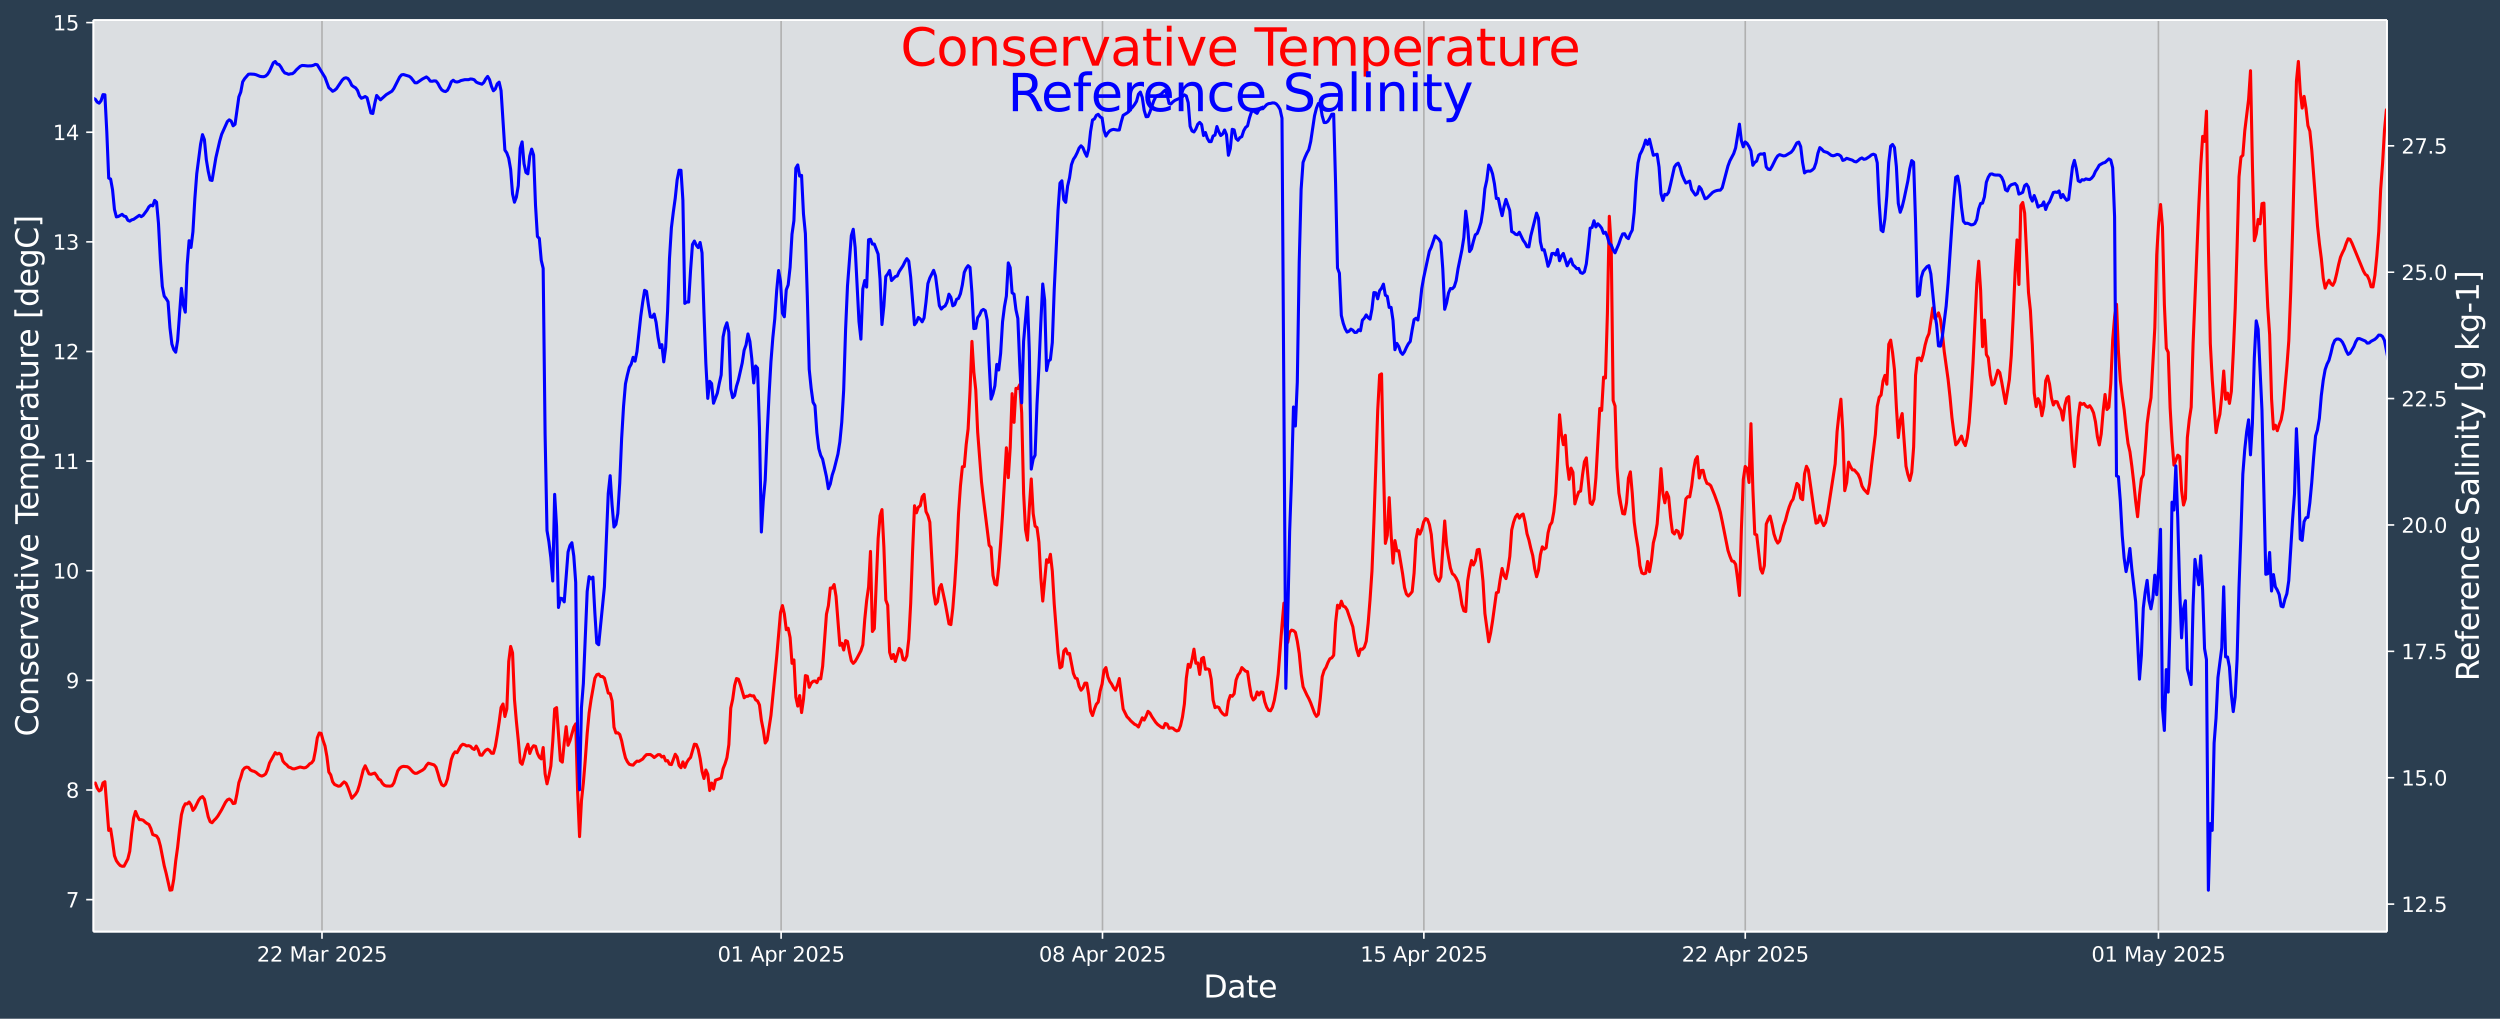 <?xml version="1.0" encoding="UTF-8"?>
<!DOCTYPE svg  PUBLIC '-//W3C//DTD SVG 1.1//EN'  'http://www.w3.org/Graphics/SVG/1.1/DTD/svg11.dtd'>
<svg width="1216.4pt" height="495.68pt" version="1.1" viewBox="0 0 1216.4 495.68" xmlns="http://www.w3.org/2000/svg" xmlns:xlink="http://www.w3.org/1999/xlink">
 <defs>
  <style type="text/css">*{stroke-linejoin: round; stroke-linecap: butt}</style>
 </defs>
 <g id="figure_1">
  <g id="patch_1">
   <path d="m0 495.68h1216.4v-495.68h-1216.4z" fill="#2b3e50"/>
  </g>
  <g id="axes_1">
   <g id="patch_2">
    <path d="m45.442 453.29h1116v-443.52h-1116z" fill="#dbdee1"/>
   </g>
   <g id="matplotlib.axis_1">
    <g id="xtick_1">
     <g id="line2d_1">
      <path d="m156.67 453.29v-443.52" clip-path="url(#pf1c1f08ba6)" fill="none" stroke="#b0b0b0" stroke-linecap="square" stroke-width=".8"/>
     </g>
     <g id="line2d_2">
      <defs>
       <path id="mac42b5f146" d="m0 0v3.5" stroke="#fff" stroke-width=".8"/>
      </defs>
      <use x="156.67" y="453.287" fill="#ffffff" stroke="#ffffff" stroke-width=".8" xlink:href="#mac42b5f146"/>
     </g>
     <g id="text_1">
      <!-- 22 Mar 2025 -->
      <g transform="translate(124.97 467.89) scale(.1 -.1)" fill="#fff">
       <defs>
        <path id="DejaVuSans-32" transform="scale(.016)" d="m1228 531h2203v-531h-2962v531q359 372 979 998 621 627 780 809 303 340 423 576 121 236 121 464 0 372-261 606-261 235-680 235-297 0-627-103-329-103-704-313v638q381 153 712 231 332 78 607 78 725 0 1156-363 431-362 431-968 0-288-108-546-107-257-392-607-78-91-497-524-418-433-1181-1211z"/>
        <path id="DejaVuSans-4d" transform="scale(.016)" d="m628 4666h941l1190-3175 1197 3175h941v-4666h-616v4097l-1203-3200h-634l-1203 3200v-4097h-613v4666z"/>
        <path id="DejaVuSans-61" transform="scale(.016)" d="m2194 1759q-697 0-966-159t-269-544q0-306 202-486 202-179 548-179 479 0 768 339t289 901v128h-572zm1147 238v-1997h-575v531q-197-318-491-470t-719-152q-537 0-855 302-317 302-317 808 0 590 395 890 396 300 1180 300h807v57q0 397-261 614t-733 217q-300 0-585-72-284-72-546-216v532q315 122 612 182 297 61 578 61 760 0 1135-394 375-393 375-1193z"/>
        <path id="DejaVuSans-72" transform="scale(.016)" d="m2631 2963q-97 56-211 82-114 27-251 27-488 0-749-317t-261-911v-1844h-578v3500h578v-544q182 319 472 473 291 155 707 155 59 0 131-8 72-7 159-23l3-590z"/>
        <path id="DejaVuSans-30" transform="scale(.016)" d="m2034 4250q-487 0-733-480-245-479-245-1442 0-959 245-1439 246-480 733-480 491 0 736 480 246 480 246 1439 0 963-246 1442-245 480-736 480zm0 500q785 0 1199-621 414-620 414-1801 0-1178-414-1799-414-620-1199-620-784 0-1198 620-414 621-414 1799 0 1181 414 1801 414 621 1198 621z"/>
        <path id="DejaVuSans-35" transform="scale(.016)" d="m691 4666h2478v-532h-1900v-1143q137 47 274 70 138 23 276 23 781 0 1237-428 457-428 457-1159 0-753-469-1171-469-417-1322-417-294 0-599 50-304 50-629 150v635q281-153 581-228t634-75q541 0 856 284 316 284 316 772 0 487-316 771-315 285-856 285-253 0-505-56-251-56-513-175v2344z"/>
       </defs>
       <use xlink:href="#DejaVuSans-32"/>
       <use transform="translate(63.623)" xlink:href="#DejaVuSans-32"/>
       <use transform="translate(127.25)" xlink:href="#DejaVuSans-20"/>
       <use transform="translate(159.03)" xlink:href="#DejaVuSans-4d"/>
       <use transform="translate(245.31)" xlink:href="#DejaVuSans-61"/>
       <use transform="translate(306.59)" xlink:href="#DejaVuSans-72"/>
       <use transform="translate(347.71)" xlink:href="#DejaVuSans-20"/>
       <use transform="translate(379.49)" xlink:href="#DejaVuSans-32"/>
       <use transform="translate(443.12)" xlink:href="#DejaVuSans-30"/>
       <use transform="translate(506.74)" xlink:href="#DejaVuSans-32"/>
       <use transform="translate(570.36)" xlink:href="#DejaVuSans-35"/>
      </g>
     </g>
    </g>
    <g id="xtick_2">
     <g id="line2d_3">
      <path d="m380.06 453.29v-443.52" clip-path="url(#pf1c1f08ba6)" fill="none" stroke="#b0b0b0" stroke-linecap="square" stroke-width=".8"/>
     </g>
     <g id="line2d_4">
      <use x="380.056" y="453.287" fill="#ffffff" stroke="#ffffff" stroke-width=".8" xlink:href="#mac42b5f146"/>
     </g>
     <g id="text_2">
      <!-- 01 Apr 2025 -->
      <g transform="translate(349.14 467.89) scale(.1 -.1)" fill="#fff">
       <defs>
        <path id="DejaVuSans-31" transform="scale(.016)" d="m794 531h1031v3560l-1122-225v575l1116 225h631v-4135h1031v-531h-2687v531z"/>
        <path id="DejaVuSans-41" transform="scale(.016)" d="m2188 4044-857-2322h1716l-859 2322zm-357 622h716l1778-4666h-656l-425 1197h-2103l-425-1197h-666l1781 4666z"/>
        <path id="DejaVuSans-70" transform="scale(.016)" d="m1159 525v-1856h-578v4831h578v-531q182 312 458 463 277 152 661 152 638 0 1036-506 399-506 399-1331t-399-1332q-398-506-1036-506-384 0-661 152-276 152-458 464zm1957 1222q0 634-261 995t-717 361q-457 0-718-361t-261-995 261-995 718-361q456 0 717 361t261 995z"/>
       </defs>
       <use xlink:href="#DejaVuSans-30"/>
       <use transform="translate(63.623)" xlink:href="#DejaVuSans-31"/>
       <use transform="translate(127.25)" xlink:href="#DejaVuSans-20"/>
       <use transform="translate(159.03)" xlink:href="#DejaVuSans-41"/>
       <use transform="translate(227.44)" xlink:href="#DejaVuSans-70"/>
       <use transform="translate(290.92)" xlink:href="#DejaVuSans-72"/>
       <use transform="translate(332.03)" xlink:href="#DejaVuSans-20"/>
       <use transform="translate(363.82)" xlink:href="#DejaVuSans-32"/>
       <use transform="translate(427.44)" xlink:href="#DejaVuSans-30"/>
       <use transform="translate(491.06)" xlink:href="#DejaVuSans-32"/>
       <use transform="translate(554.69)" xlink:href="#DejaVuSans-35"/>
      </g>
     </g>
    </g>
    <g id="xtick_3">
     <g id="line2d_5">
      <path d="m536.43 453.29v-443.52" clip-path="url(#pf1c1f08ba6)" fill="none" stroke="#b0b0b0" stroke-linecap="square" stroke-width=".8"/>
     </g>
     <g id="line2d_6">
      <use x="536.426" y="453.287" fill="#ffffff" stroke="#ffffff" stroke-width=".8" xlink:href="#mac42b5f146"/>
     </g>
     <g id="text_3">
      <!-- 08 Apr 2025 -->
      <g transform="translate(505.51 467.89) scale(.1 -.1)" fill="#fff">
       <defs>
        <path id="DejaVuSans-38" transform="scale(.016)" d="m2034 2216q-450 0-708-241-257-241-257-662 0-422 257-663 258-241 708-241t709 242q260 243 260 662 0 421-258 662-257 241-711 241zm-631 268q-406 100-633 378-226 279-226 679 0 559 398 884 399 325 1092 325 697 0 1094-325t397-884q0-400-227-679-226-278-629-378 456-106 710-416 255-309 255-755 0-679-414-1042-414-362-1186-362-771 0-1186 362-414 363-414 1042 0 446 256 755 257 310 713 416zm-231 997q0-362 226-565 227-203 636-203 407 0 636 203 230 203 230 565 0 363-230 566-229 203-636 203-409 0-636-203-226-203-226-566z"/>
       </defs>
       <use xlink:href="#DejaVuSans-30"/>
       <use transform="translate(63.623)" xlink:href="#DejaVuSans-38"/>
       <use transform="translate(127.25)" xlink:href="#DejaVuSans-20"/>
       <use transform="translate(159.03)" xlink:href="#DejaVuSans-41"/>
       <use transform="translate(227.44)" xlink:href="#DejaVuSans-70"/>
       <use transform="translate(290.92)" xlink:href="#DejaVuSans-72"/>
       <use transform="translate(332.03)" xlink:href="#DejaVuSans-20"/>
       <use transform="translate(363.82)" xlink:href="#DejaVuSans-32"/>
       <use transform="translate(427.44)" xlink:href="#DejaVuSans-30"/>
       <use transform="translate(491.06)" xlink:href="#DejaVuSans-32"/>
       <use transform="translate(554.69)" xlink:href="#DejaVuSans-35"/>
      </g>
     </g>
    </g>
    <g id="xtick_4">
     <g id="line2d_7">
      <path d="m692.8 453.29v-443.52" clip-path="url(#pf1c1f08ba6)" fill="none" stroke="#b0b0b0" stroke-linecap="square" stroke-width=".8"/>
     </g>
     <g id="line2d_8">
      <use x="692.797" y="453.287" fill="#ffffff" stroke="#ffffff" stroke-width=".8" xlink:href="#mac42b5f146"/>
     </g>
     <g id="text_4">
      <!-- 15 Apr 2025 -->
      <g transform="translate(661.88 467.89) scale(.1 -.1)" fill="#fff">
       <use xlink:href="#DejaVuSans-31"/>
       <use transform="translate(63.623)" xlink:href="#DejaVuSans-35"/>
       <use transform="translate(127.25)" xlink:href="#DejaVuSans-20"/>
       <use transform="translate(159.03)" xlink:href="#DejaVuSans-41"/>
       <use transform="translate(227.44)" xlink:href="#DejaVuSans-70"/>
       <use transform="translate(290.92)" xlink:href="#DejaVuSans-72"/>
       <use transform="translate(332.03)" xlink:href="#DejaVuSans-20"/>
       <use transform="translate(363.82)" xlink:href="#DejaVuSans-32"/>
       <use transform="translate(427.44)" xlink:href="#DejaVuSans-30"/>
       <use transform="translate(491.06)" xlink:href="#DejaVuSans-32"/>
       <use transform="translate(554.69)" xlink:href="#DejaVuSans-35"/>
      </g>
     </g>
    </g>
    <g id="xtick_5">
     <g id="line2d_9">
      <path d="m849.17 453.29v-443.52" clip-path="url(#pf1c1f08ba6)" fill="none" stroke="#b0b0b0" stroke-linecap="square" stroke-width=".8"/>
     </g>
     <g id="line2d_10">
      <use x="849.167" y="453.287" fill="#ffffff" stroke="#ffffff" stroke-width=".8" xlink:href="#mac42b5f146"/>
     </g>
     <g id="text_5">
      <!-- 22 Apr 2025 -->
      <g transform="translate(818.25 467.89) scale(.1 -.1)" fill="#fff">
       <use xlink:href="#DejaVuSans-32"/>
       <use transform="translate(63.623)" xlink:href="#DejaVuSans-32"/>
       <use transform="translate(127.25)" xlink:href="#DejaVuSans-20"/>
       <use transform="translate(159.03)" xlink:href="#DejaVuSans-41"/>
       <use transform="translate(227.44)" xlink:href="#DejaVuSans-70"/>
       <use transform="translate(290.92)" xlink:href="#DejaVuSans-72"/>
       <use transform="translate(332.03)" xlink:href="#DejaVuSans-20"/>
       <use transform="translate(363.82)" xlink:href="#DejaVuSans-32"/>
       <use transform="translate(427.44)" xlink:href="#DejaVuSans-30"/>
       <use transform="translate(491.06)" xlink:href="#DejaVuSans-32"/>
       <use transform="translate(554.69)" xlink:href="#DejaVuSans-35"/>
      </g>
     </g>
    </g>
    <g id="xtick_6">
     <g id="line2d_11">
      <path d="m1050.2 453.29v-443.52" clip-path="url(#pf1c1f08ba6)" fill="none" stroke="#b0b0b0" stroke-linecap="square" stroke-width=".8"/>
     </g>
     <g id="line2d_12">
      <use x="1050.214" y="453.287" fill="#ffffff" stroke="#ffffff" stroke-width=".8" xlink:href="#mac42b5f146"/>
     </g>
     <g id="text_6">
      <!-- 01 May 2025 -->
      <g transform="translate(1017.6 467.89) scale(.1 -.1)" fill="#fff">
       <defs>
        <path id="DejaVuSans-79" transform="scale(.016)" d="m2059-325q-243-625-475-815-231-191-618-191h-460v481h338q237 0 368 113 132 112 291 531l103 262-1415 3444h609l1094-2737 1094 2737h609l-1538-3825z"/>
       </defs>
       <use xlink:href="#DejaVuSans-30"/>
       <use transform="translate(63.623)" xlink:href="#DejaVuSans-31"/>
       <use transform="translate(127.25)" xlink:href="#DejaVuSans-20"/>
       <use transform="translate(159.03)" xlink:href="#DejaVuSans-4d"/>
       <use transform="translate(245.31)" xlink:href="#DejaVuSans-61"/>
       <use transform="translate(306.59)" xlink:href="#DejaVuSans-79"/>
       <use transform="translate(365.77)" xlink:href="#DejaVuSans-20"/>
       <use transform="translate(397.56)" xlink:href="#DejaVuSans-32"/>
       <use transform="translate(461.18)" xlink:href="#DejaVuSans-30"/>
       <use transform="translate(524.8)" xlink:href="#DejaVuSans-32"/>
       <use transform="translate(588.43)" xlink:href="#DejaVuSans-35"/>
      </g>
     </g>
    </g>
    <g id="text_7">
     <!-- Date -->
     <g transform="translate(585.52 485.36) scale(.15 -.15)" fill="#fff">
      <defs>
       <path id="BitstreamVeraSans-Roman-44" transform="scale(.016)" d="m1259 4147v-3628h763q966 0 1414 437 448 438 448 1382 0 937-448 1373t-1414 436h-763zm-631 519h1297q1356 0 1990-564 635-564 635-1764 0-1207-638-1773-637-565-1987-565h-1297v4666z"/>
       <path id="BitstreamVeraSans-Roman-61" transform="scale(.016)" d="m2194 1759q-697 0-966-159t-269-544q0-306 202-486 202-179 548-179 479 0 768 339t289 901v128h-572zm1147 238v-1997h-575v531q-197-318-491-470t-719-152q-537 0-855 302-317 302-317 808 0 590 395 890 396 300 1180 300h807v57q0 397-261 614t-733 217q-300 0-585-72-284-72-546-216v532q315 122 612 182 297 61 578 61 760 0 1135-394 375-393 375-1193z"/>
       <path id="BitstreamVeraSans-Roman-74" transform="scale(.016)" d="m1172 4494v-994h1184v-447h-1184v-1900q0-428 117-550t477-122h590v-481h-590q-666 0-919 248-253 249-253 905v1900h-422v447h422v994h578z"/>
       <path id="BitstreamVeraSans-Roman-65" transform="scale(.016)" d="m3597 1894v-281h-2644q38-594 358-905t892-311q331 0 642 81t618 244v-544q-310-131-635-200t-659-69q-838 0-1327 487-489 488-489 1320 0 859 464 1363 464 505 1252 505 706 0 1117-455 411-454 411-1235zm-575 169q-6 471-264 752-258 282-683 282-481 0-770-272t-333-766l2050 4z"/>
      </defs>
      <use xlink:href="#BitstreamVeraSans-Roman-44"/>
      <use transform="translate(77.002)" xlink:href="#BitstreamVeraSans-Roman-61"/>
      <use transform="translate(138.28)" xlink:href="#BitstreamVeraSans-Roman-74"/>
      <use transform="translate(177.49)" xlink:href="#BitstreamVeraSans-Roman-65"/>
     </g>
    </g>
   </g>
   <g id="matplotlib.axis_2">
    <g id="ytick_1">
     <g id="line2d_13">
      <defs>
       <path id="md11e6270b2" d="m0 0h-3.5" stroke="#fff" stroke-width=".8"/>
      </defs>
      <use x="45.442" y="437.72" fill="#ffffff" stroke="#ffffff" stroke-width=".8" xlink:href="#md11e6270b2"/>
     </g>
     <g id="text_8">
      <!-- 7 -->
      <g transform="translate(32.08 441.52) scale(.1 -.1)" fill="#fff">
       <defs>
        <path id="DejaVuSans-37" transform="scale(.016)" d="m525 4666h3e3v-269l-1694-4397h-659l1594 4134h-2241v532z"/>
       </defs>
       <use xlink:href="#DejaVuSans-37"/>
      </g>
     </g>
    </g>
    <g id="ytick_2">
     <g id="line2d_14">
      <use x="45.442" y="384.38" fill="#ffffff" stroke="#ffffff" stroke-width=".8" xlink:href="#md11e6270b2"/>
     </g>
     <g id="text_9">
      <!-- 8 -->
      <g transform="translate(32.08 388.18) scale(.1 -.1)" fill="#fff">
       <use xlink:href="#DejaVuSans-38"/>
      </g>
     </g>
    </g>
    <g id="ytick_3">
     <g id="line2d_15">
      <use x="45.442" y="331.04" fill="#ffffff" stroke="#ffffff" stroke-width=".8" xlink:href="#md11e6270b2"/>
     </g>
     <g id="text_10">
      <!-- 9 -->
      <g transform="translate(32.08 334.84) scale(.1 -.1)" fill="#fff">
       <defs>
        <path id="DejaVuSans-39" transform="scale(.016)" d="m703 97v575q238-113 481-172 244-59 479-59 625 0 954 420 330 420 377 1277-181-269-460-413-278-144-615-144-700 0-1108 423-408 424-408 1159 0 718 425 1152 425 435 1131 435 810 0 1236-621 427-620 427-1801 0-1103-524-1761-523-658-1407-658-238 0-482 47-243 47-506 141zm1256 1978q425 0 673 290 249 291 249 798 0 503-249 795-248 292-673 292t-673-292-248-795q0-507 248-798 248-290 673-290z"/>
       </defs>
       <use xlink:href="#DejaVuSans-39"/>
      </g>
     </g>
    </g>
    <g id="ytick_4">
     <g id="line2d_16">
      <use x="45.442" y="277.7" fill="#ffffff" stroke="#ffffff" stroke-width=".8" xlink:href="#md11e6270b2"/>
     </g>
     <g id="text_11">
      <!-- 10 -->
      <g transform="translate(25.717 281.5) scale(.1 -.1)" fill="#fff">
       <use xlink:href="#DejaVuSans-31"/>
       <use transform="translate(63.623)" xlink:href="#DejaVuSans-30"/>
      </g>
     </g>
    </g>
    <g id="ytick_5">
     <g id="line2d_17">
      <use x="45.442" y="224.359" fill="#ffffff" stroke="#ffffff" stroke-width=".8" xlink:href="#md11e6270b2"/>
     </g>
     <g id="text_12">
      <!-- 11 -->
      <g transform="translate(25.717 228.16) scale(.1 -.1)" fill="#fff">
       <use xlink:href="#DejaVuSans-31"/>
       <use transform="translate(63.623)" xlink:href="#DejaVuSans-31"/>
      </g>
     </g>
    </g>
    <g id="ytick_6">
     <g id="line2d_18">
      <use x="45.442" y="171.019" fill="#ffffff" stroke="#ffffff" stroke-width=".8" xlink:href="#md11e6270b2"/>
     </g>
     <g id="text_13">
      <!-- 12 -->
      <g transform="translate(25.717 174.82) scale(.1 -.1)" fill="#fff">
       <use xlink:href="#DejaVuSans-31"/>
       <use transform="translate(63.623)" xlink:href="#DejaVuSans-32"/>
      </g>
     </g>
    </g>
    <g id="ytick_7">
     <g id="line2d_19">
      <use x="45.442" y="117.679" fill="#ffffff" stroke="#ffffff" stroke-width=".8" xlink:href="#md11e6270b2"/>
     </g>
     <g id="text_14">
      <!-- 13 -->
      <g transform="translate(25.717 121.48) scale(.1 -.1)" fill="#fff">
       <defs>
        <path id="DejaVuSans-33" transform="scale(.016)" d="m2597 2516q453-97 707-404 255-306 255-756 0-690-475-1069-475-378-1350-378-293 0-604 58t-642 174v609q262-153 574-231 313-78 654-78 593 0 904 234t311 681q0 413-289 645-289 233-804 233h-544v519h569q465 0 712 186t247 536q0 359-255 551-254 193-729 193-260 0-557-57-297-56-653-174v562q360 100 674 150t592 50q719 0 1137-327 419-326 419-882 0-388-222-655t-631-370z"/>
       </defs>
       <use xlink:href="#DejaVuSans-31"/>
       <use transform="translate(63.623)" xlink:href="#DejaVuSans-33"/>
      </g>
     </g>
    </g>
    <g id="ytick_8">
     <g id="line2d_20">
      <use x="45.442" y="64.339" fill="#ffffff" stroke="#ffffff" stroke-width=".8" xlink:href="#md11e6270b2"/>
     </g>
     <g id="text_15">
      <!-- 14 -->
      <g transform="translate(25.717 68.139) scale(.1 -.1)" fill="#fff">
       <defs>
        <path id="DejaVuSans-34" transform="scale(.016)" d="m2419 4116-1594-2491h1594v2491zm-166 550h794v-3041h666v-525h-666v-1100h-628v1100h-2106v609l1940 2957z"/>
       </defs>
       <use xlink:href="#DejaVuSans-31"/>
       <use transform="translate(63.623)" xlink:href="#DejaVuSans-34"/>
      </g>
     </g>
    </g>
    <g id="ytick_9">
     <g id="line2d_21">
      <use x="45.442" y="10.999" fill="#ffffff" stroke="#ffffff" stroke-width=".8" xlink:href="#md11e6270b2"/>
     </g>
     <g id="text_16">
      <!-- 15 -->
      <g transform="translate(25.717 14.798) scale(.1 -.1)" fill="#fff">
       <use xlink:href="#DejaVuSans-31"/>
       <use transform="translate(63.623)" xlink:href="#DejaVuSans-35"/>
      </g>
     </g>
    </g>
    <g id="text_17">
     <!-- Conservative Temperature [degC] -->
     <g transform="translate(18.598 358.32) rotate(-90) scale(.15 -.15)" fill="#fff">
      <defs>
       <path id="BitstreamVeraSans-Roman-43" transform="scale(.016)" d="m4122 4306v-665q-319 297-680 443-361 147-767 147-800 0-1225-489t-425-1414q0-922 425-1411t1225-489q406 0 767 147t680 444v-660q-331-225-702-338-370-112-782-112-1060 0-1670 648-609 649-609 1771 0 1125 609 1773 610 649 1670 649 418 0 788-111 371-111 696-333z"/>
       <path id="BitstreamVeraSans-Roman-6f" transform="scale(.016)" d="m1959 3097q-462 0-731-361t-269-989 267-989q268-361 733-361 460 0 728 362 269 363 269 988 0 622-269 986-268 364-728 364zm0 487q750 0 1178-488 429-487 429-1349 0-859-429-1349-428-489-1178-489-753 0-1180 489-426 490-426 1349 0 862 426 1349 427 488 1180 488z"/>
       <path id="BitstreamVeraSans-Roman-6e" transform="scale(.016)" d="m3513 2113v-2113h-575v2094q0 497-194 743-194 247-581 247-466 0-735-297-269-296-269-809v-1978h-578v3500h578v-544q207 316 486 472 280 156 646 156 603 0 912-373 310-373 310-1098z"/>
       <path id="BitstreamVeraSans-Roman-73" transform="scale(.016)" d="m2834 3397v-544q-243 125-506 187-262 63-544 63-428 0-642-131t-214-394q0-200 153-314t616-217l197-44q612-131 870-370t258-667q0-488-386-773-386-284-1061-284-281 0-586 55t-642 164v594q319-166 628-249 309-82 613-82 406 0 624 139 219 139 219 392 0 234-158 359-157 125-692 241l-200 47q-534 112-772 345-237 233-237 639 0 494 350 762 350 269 994 269 318 0 599-47 282-46 519-140z"/>
       <path id="BitstreamVeraSans-Roman-72" transform="scale(.016)" d="m2631 2963q-97 56-211 82-114 27-251 27-488 0-749-317t-261-911v-1844h-578v3500h578v-544q182 319 472 473 291 155 707 155 59 0 131-8 72-7 159-23l3-590z"/>
       <path id="BitstreamVeraSans-Roman-76" transform="scale(.016)" d="m191 3500h609l1094-2937 1094 2937h609l-1313-3500h-781l-1312 3500z"/>
       <path id="BitstreamVeraSans-Roman-69" transform="scale(.016)" d="m603 3500h575v-3500h-575v3500zm0 1363h575v-729h-575v729z"/>
       <path id="BitstreamVeraSans-Roman-54" transform="scale(.016)" d="m-19 4666h3947v-532h-1656v-4134h-634v4134h-1657v532z"/>
       <path id="BitstreamVeraSans-Roman-6d" transform="scale(.016)" d="m3328 2828q216 388 516 572t706 184q547 0 844-383 297-382 297-1088v-2113h-578v2094q0 503-179 746-178 244-543 244-447 0-707-297-259-296-259-809v-1978h-578v2094q0 506-178 748t-550 242q-441 0-701-298-259-298-259-808v-1978h-578v3500h578v-544q197 322 472 475t653 153q382 0 649-194 267-193 395-562z"/>
       <path id="BitstreamVeraSans-Roman-70" transform="scale(.016)" d="m1159 525v-1856h-578v4831h578v-531q182 312 458 463 277 152 661 152 638 0 1036-506 399-506 399-1331t-399-1332q-398-506-1036-506-384 0-661 152-276 152-458 464zm1957 1222q0 634-261 995t-717 361q-457 0-718-361t-261-995 261-995 718-361q456 0 717 361t261 995z"/>
       <path id="BitstreamVeraSans-Roman-75" transform="scale(.016)" d="m544 1381v2119h575v-2097q0-497 193-746 194-248 582-248 465 0 735 297 271 297 271 810v1984h575v-3500h-575v538q-209-319-486-474-276-155-642-155-603 0-916 375-312 375-312 1097z"/>
       <path id="BitstreamVeraSans-Roman-5b" transform="scale(.016)" d="m550 4863h1325v-447h-750v-4813h750v-447h-1325v5707z"/>
       <path id="BitstreamVeraSans-Roman-64" transform="scale(.016)" d="m2906 2969v1894h575v-4863h-575v525q-181-312-458-464-276-152-664-152-634 0-1033 506-398 507-398 1332t398 1331q399 506 1033 506 388 0 664-152 277-151 458-463zm-1959-1222q0-634 261-995t717-361 718 361q263 361 263 995t-263 995q-262 361-718 361t-717-361-261-995z"/>
       <path id="BitstreamVeraSans-Roman-67" transform="scale(.016)" d="m2906 1791q0 625-258 968-257 344-723 344-462 0-720-344-258-343-258-968 0-622 258-966t720-344q466 0 723 344 258 344 258 966zm575-1357q0-893-397-1329-396-436-1215-436-303 0-572 45t-522 139v559q253-137 500-202 247-66 503-66 566 0 847 295t281 892v285q-178-310-456-463t-666-153q-643 0-1037 490-394 491-394 1301 0 812 394 1302 394 491 1037 491 388 0 666-153t456-462v531h575v-3066z"/>
       <path id="BitstreamVeraSans-Roman-5d" transform="scale(.016)" d="m1947 4863v-5707h-1325v447h747v4813h-747v447h1325z"/>
      </defs>
      <use xlink:href="#BitstreamVeraSans-Roman-43"/>
      <use transform="translate(69.824)" xlink:href="#BitstreamVeraSans-Roman-6f"/>
      <use transform="translate(131.01)" xlink:href="#BitstreamVeraSans-Roman-6e"/>
      <use transform="translate(194.38)" xlink:href="#BitstreamVeraSans-Roman-73"/>
      <use transform="translate(246.48)" xlink:href="#BitstreamVeraSans-Roman-65"/>
      <use transform="translate(308.01)" xlink:href="#BitstreamVeraSans-Roman-72"/>
      <use transform="translate(349.12)" xlink:href="#BitstreamVeraSans-Roman-76"/>
      <use transform="translate(408.3)" xlink:href="#BitstreamVeraSans-Roman-61"/>
      <use transform="translate(469.58)" xlink:href="#BitstreamVeraSans-Roman-74"/>
      <use transform="translate(508.79)" xlink:href="#BitstreamVeraSans-Roman-69"/>
      <use transform="translate(536.57)" xlink:href="#BitstreamVeraSans-Roman-76"/>
      <use transform="translate(595.75)" xlink:href="#BitstreamVeraSans-Roman-65"/>
      <use transform="translate(657.28)" xlink:href="#BitstreamVeraSans-Roman-20"/>
      <use transform="translate(689.06)" xlink:href="#BitstreamVeraSans-Roman-54"/>
      <use transform="translate(733.15)" xlink:href="#BitstreamVeraSans-Roman-65"/>
      <use transform="translate(794.67)" xlink:href="#BitstreamVeraSans-Roman-6d"/>
      <use transform="translate(892.08)" xlink:href="#BitstreamVeraSans-Roman-70"/>
      <use transform="translate(955.56)" xlink:href="#BitstreamVeraSans-Roman-65"/>
      <use transform="translate(1017.1)" xlink:href="#BitstreamVeraSans-Roman-72"/>
      <use transform="translate(1058.2)" xlink:href="#BitstreamVeraSans-Roman-61"/>
      <use transform="translate(1119.5)" xlink:href="#BitstreamVeraSans-Roman-74"/>
      <use transform="translate(1158.7)" xlink:href="#BitstreamVeraSans-Roman-75"/>
      <use transform="translate(1222.1)" xlink:href="#BitstreamVeraSans-Roman-72"/>
      <use transform="translate(1260.9)" xlink:href="#BitstreamVeraSans-Roman-65"/>
      <use transform="translate(1322.4)" xlink:href="#BitstreamVeraSans-Roman-20"/>
      <use transform="translate(1354.2)" xlink:href="#BitstreamVeraSans-Roman-5b"/>
      <use transform="translate(1393.2)" xlink:href="#BitstreamVeraSans-Roman-64"/>
      <use transform="translate(1456.7)" xlink:href="#BitstreamVeraSans-Roman-65"/>
      <use transform="translate(1518.2)" xlink:href="#BitstreamVeraSans-Roman-67"/>
      <use transform="translate(1581.7)" xlink:href="#BitstreamVeraSans-Roman-43"/>
      <use transform="translate(1651.6)" xlink:href="#BitstreamVeraSans-Roman-5d"/>
     </g>
    </g>
   </g>
   <g id="line2d_22">
    <path d="m45.442 381.34 0.931-0.358 0.931 2.475 0.931 1.377 0.931-0.516 0.931-3.36 0.931-0.602 1.862 23.699 0.931-0.757 0.931 5.998 0.931 7.044 0.931 2.439 0.931 1.312 0.931 1.044 0.931 0.356 0.931-0.031 1.862-3.543 0.931-3.754 0.931-8.838 0.931-7.238 0.931-3.267 0.931 2.285 0.931 1.715 0.931 0.002 0.931 0.261 0.931 0.897 0.931 0.684 0.931 0.473 0.931 1.95 0.931 2.978 1.862 0.683 0.931 1.479 0.931 3.401 1.862 9.605 0.931 3.629 1.862 8.268 0.931-0.16 0.931-5.292 0.931-8.732 0.931-6.663 0.931-8.493 0.931-7.371 0.931-3.513 0.931-1.807 0.931 0.05 0.931-0.928 0.931 1.349 0.931 2.751 0.931-1.155 1.862-3.83 0.931-1.232 0.931-0.509 0.931 1.3 1.862 8.526 0.931 2.403 0.931 0.49 0.931-1.129 0.931-0.91 0.931-1.191 1.862-3.082 1.862-3.602 0.931-1.219 0.931-0.415 0.931 0.663 0.931 1.556 0.931-0.189 0.931-4.526 0.931-5.481 0.931-2.626 0.931-3.342 0.931-1.153 0.931-0.424 0.931 0.187 0.931 1.171 0.931 0.489 0.931 0.232 0.931 0.526 0.931 0.803 0.931 0.649 0.931 0.319 0.931-0.376 0.931-0.695 0.931-2.15 0.931-3.156 2.792-5.042 0.931 0.717 0.931-0.397 0.931 0.549 0.931 3.212 0.931 1.142 0.931 0.723 0.931 1.062 0.931 0.299 0.931 0.534 0.931 0.073 2.792-0.915 1.862 0.434 0.931-0.192 0.931-0.721 0.931-1.058 0.931-0.473 0.931-1.253 0.931-4.744 0.931-6.227 0.931-2.327 0.931 0.215 0.931 3.427 0.931 2.664 0.931 5.143 0.931 7.553 0.931 1.406 0.931 3.326 0.931 1.322 1.862 0.862 0.931-0.157 0.931-1.074 0.931-0.879 0.931 0.683 0.931 1.995 1.862 5.296 1.862-2.017 0.931-1.545 0.931-2.929 1.862-7.384 0.931-1.946 1.862 3.922 0.931 0.231 1.862-0.611 0.931 1.261 0.931 1.66 0.931 0.519 0.931 1.578 0.931 0.927 0.931 0.347 1.862 0.069 0.931-0.196 0.931-1.377 1.862-5.803 0.931-1.329 0.931-0.672 0.931-0.245 1.862 0.178 0.931 0.557 1.862 2.066 0.931 0.596 0.931-0.043 2.792-1.543 0.931-0.764 0.931-1.543 0.931-1.046 2.792 0.835 0.931 1.111 0.931 2.964 0.931 3.356 0.931 2.214 0.931 0.567 0.931-0.787 0.931-2.596 1.862-9.501 0.931-2.457 0.931-1.216 0.931 0.398 1.862-3.312 0.931-0.786 0.931 0.263 0.931 0.569 0.931-0.154 0.931 0.342 0.931 1.048 0.931 0.474 0.931-1.65 0.931 1.672 0.931 2.679 0.931 0.103 0.931-1.363 0.931-1.102 0.931-0.466 0.931 0.621 0.931 1.331 0.931 0.037 0.931-3.343 0.931-5.58 0.931-6.282 0.931-7.068 0.931-1.719 0.931 6.091 0.931-3.668 0.931-23.106 0.931-7.323 0.931 3.126 0.931 22.668 0.931 10.673 0.931 9.302 0.931 10.591 0.931 0.987 0.931-3.325 0.931-4.085 0.931-2.369 0.931 4.499 0.931-2.483 0.931-1.267 0.931 0.275 0.931 3.437 0.931 1.886 0.931 0.808 0.931-5.525 0.931 12.812 0.931 4.844 0.931-3.871 0.931-4.781 0.931-11.978 0.931-15.804 0.931-0.66 1.862 25.742 0.931 0.797 0.931-9.495 0.931-7.754 0.931 9.047 0.931-2.266 1.862-6.533 0.931-1.629 0.931 33.244 0.931 21.617 0.931-17.449 0.931-8.8 0.931-11.338 0.931-12.728 0.931-9.85 0.931-6.407 1.862-10.479 0.931-1.726 0.931-0.318 0.931 1.181 0.931 0.035 0.931 0.791 1.862 7.249 0.931 0.281 0.931 3.547 0.931 12.775 0.931 2.816 0.931-0.099 0.931 0.823 0.931 3.099 0.931 4.566 0.931 3.751 0.931 1.861 0.931 1.235 0.931 0.274 0.931 0.13 0.931-1.126 0.931-0.823 0.931 0.124 1.862-1.149 0.931-1.232 0.931-0.913 1.862-0.057 0.931 0.642 0.931 0.836 1.862-1.412 0.931 0.042 0.931 1.117 0.931-0.381 0.931 2.283 0.931-0.153 0.931 1.752 0.931 0.186 1.862-5.027 0.931 1.366 0.931 4.096 0.931 1.09 0.931-2.844 0.931 2.657 0.931-2.36 0.931-1.473 0.931-0.973 1.862-6.455 0.931 0.156 0.931 2.373 0.931 4.482 0.931 6.231 0.931 3.445 0.931-4.137 0.931 2.067 0.931 7.93 0.931-3.645 0.931 2.898 0.931-4.287 1.862-0.681 0.931-0.402 0.931-4.54 0.931-2.328 0.931-2.994 0.931-6.351 0.931-17.814 0.931-4.23 0.931-6.709 0.931-3.411 0.931 0.332 0.931 2.632 1.862 6.408 0.931-0.751 0.931 0.001 0.931-0.587 0.931 0.442 0.931-0.072 0.931 1.937 0.931 0.586 0.931 1.926 0.931 7.466 0.931 4.704 0.931 6.341 0.931-1.297 1.862-12.152 1.862-18.96 0.931-9.598 1.862-21.53 0.931-3.326 0.931 4.109 0.931 7.632 0.931-0.716 0.931 4.553 0.931 12.518 0.931-1.655 0.931 18.1 0.931 4.378 0.931-5.133 0.931 8.271 0.931-6.537 0.931-11.461 0.931 0.328 0.931 5.373 0.931-1.991 0.931-0.918 0.931-0.169 0.931 0.829 0.931-2.143 0.931 0.294 0.931-6.116 1.862-25.386 0.931-4.078 0.931-8.61 0.931 0.038 0.931-1.739 0.931 5.728 1.862 23.849 0.931-1.022 0.931 3.306 0.931-4.604 0.931 0.451 0.931 5.107 0.931 4.282 0.931 1.26 0.931-0.977 0.931-1.605 1.862-3.561 0.931-2.896 0.931-12.322 0.931-9.251 0.931-6.559 0.931-17.294 0.931 38.945 0.931-1.391 1.862-43.878 0.931-11.047 0.931-2.985 0.931 18.257 0.931 25.753 0.931 2.527 0.931 22.874 0.931 3.061 0.931-1.976 0.931 3.409 1.862-6.366 0.931 0.888 0.931 4.462 0.931 0.396 0.931-2.119 0.931-8.137 0.931-17.394 0.931-25.493 0.931-22.019 0.931 3.438 0.931-2.73 0.931-0.726 0.931-4.327 0.931-1.189 0.931 8.359 0.931 1.93 0.931 3.233 1.862 34.2 0.931 5.67 0.931-1.156 0.931-6.644 0.931-1.722 1.862 8.823 1.862 10.277 0.931 0.396 0.931-7.862 0.931-11.835 0.931-14.738 0.931-19.731 0.931-13.352 0.931-9.263 0.931-0.114 0.931-10.705 0.931-7.614 0.931-18.352 0.931-24.219 0.931 14.921 0.931 8.63 0.931 20.641 1.862 24.145 0.931 8.263 2.792 22.586 0.931 1.065 0.931 13.62 0.931 4.166 0.931 0.473 0.931-8.594 0.931-12.081 0.931-13.65 1.862-32.432 0.931 14.518 0.931-14.593 0.931-26.252 0.931 13.958 0.931-16.541 0.931 0.06 0.931-1.868 0.931 13.771 0.931 39.116 0.931 17.621 0.931 5.139 0.931-15.866 0.931-13.898 0.931 16.816 0.931 6.125 0.931 0.716 0.931 7.075 0.931 17.4 0.931 11.271 1.862-20.096 0.931 1.229 0.931-3.878 0.931 8.244 0.931 15.928 1.862 23.801 0.931 7.304 0.931-0.659 0.931-7.594 0.931-1.057 0.931 2.518 0.931-0.239 1.862 9.698 0.931 2.234 0.931 0.344 0.931 3.729 0.931 1.879 0.931-1.115 0.931-2.322 0.931 4.07e-4 0.931 5.696 0.931 7.869 0.931 2.185 0.931-3.092 0.931-2.41 0.931-1.069 0.931-5.373 0.931-3.403 0.931-6.679 0.931-1.304 0.931 4.503 0.931 2.219 0.931 1.323 0.931 1.79 0.931 1.188 0.931-2.389 0.931-3.297 1.862 14.791 1.862 3.777 0.931 0.913 0.931 1.125 1.862 1.654 0.931 0.42 0.931 0.898 1.862-4.477 0.931 1.096 0.931-1.875 0.931-2.37 0.931 0.856 0.931 1.713 1.862 2.765 0.931 1.016 1.862 1.409 0.931 0.274 0.931-2.106 0.931 0.317 0.931 2.026 0.931-0.232 0.931 0.169 0.931 0.845 0.931 0.49 0.931-0.302 0.931-2.298 0.931-4.185 0.931-6.354 0.931-12.439 0.931-6.835 0.931 1.451 0.931-3.781 0.931-5.046 0.931 6.847 0.931-0.156 0.931 5.605 0.931-7.691 0.931-0.59 0.931 5.784 0.931-0.233 0.931 0.389 0.931 4.619 0.931 10.207 0.931 3.674 0.931-0.428 0.931 0.354 0.931 1.824 0.931 1.171 0.931 0.734 0.931-0.184 0.931-6.665 0.931-2.718 0.931 0.374 0.931-1.207 0.931-6.703 0.931-2.404 0.931-1.19 0.931-2.448 1.862 1.78 0.931 0.188 0.931 6.509 0.931 5.333 0.931 1.968 0.931-0.914 0.931-2.986 0.931 1.446 0.931-1.441 0.931 0.16 0.931 4.591 0.931 2.669 0.931 1.515 0.931 0.215 0.931-1.717 0.931-3.472 0.931-5.393 0.931-7.199 1.862-23.915 0.931-10.687 0.931 18.964 0.931 0.099 0.931-4.911 0.931-1.034 0.931 0.261 0.931 0.842 0.931 4.323 0.931 5.957 0.931 9.823 0.931 6.354 1.862 4.019 0.931 1.724 0.931 2.12 1.862 5.012 0.931 1.546 0.931-1.01 0.931-7.859 0.931-10.442 0.931-3.054 0.931-1.467 0.931-2.379 0.931-1.821 0.931-0.444 0.931-1.279 0.931-15.845 0.931-8.492 0.931 1.386 0.931-3.348 0.931 2.409 0.931 0.385 0.931 1.434 1.862 5.529 0.931 2.706 0.931 6.062 0.931 4.903 0.931 3.076 0.931-3.179 0.931 0.089 0.931-0.986 0.931-2.934 0.931-8.683 0.931-11.698 0.931-13.777 0.931-23.405 1.862-54.742 0.931-17.234 0.931-0.563 0.931 44.783 0.931 37.706 0.931-3.901 0.931-18.355 0.931 17.793 0.931 14.075 0.931-10.988 0.931 5.021 0.931-0.079 1.862 11.227 0.931 6.706 0.931 3.147 0.931 0.961 0.931-0.962 0.931-1.162 0.931-8.997 0.931-16.398 0.931-4.851 0.931 2.229 0.931-2.172 0.931-3.744 0.931-1.628 0.931 0.443 0.931 2.483 0.931 4.874 0.931 10.917 0.931 8.193 0.931 2.629 0.931 0.971 0.931-2.117 1.862-27.219 0.931 11.802 0.931 6.038 0.931 5.08 0.931 2.748 0.931 0.718 0.931 1.446 0.931 1.968 0.931 4.893 0.931 5.958 0.931 3.061 0.931 0.335 0.931-14.866 0.931-5.874 0.931-4.09 0.931 2.205 0.931-2.061 0.931-5.275 0.931-0.273 0.931 6.225 0.931 9.288 0.931 15.679 1.862 13.767 0.931-4.271 0.931-5.834 1.862-13.733 0.931-0.284 0.931-6.279 0.931-5.258 0.931 3.449 0.931 1.491 0.931-4.519 0.931-6.249 0.931-12.898 0.931-3.83 0.931-2.556 0.931-1.235 0.931 1.865 0.931-1.452 0.931-0.552 0.931 4.003 0.931 5.576 0.931 3.05 0.931 4.099 0.931 3.497 0.931 6.25 0.931 4.028 0.931-3.174 0.931-7.526 0.931-3.844 0.931 1.102 0.931-0.665 0.931-7.252 0.931-3.731 0.931-1.386 0.931-5.047 0.931-8.847 0.931-17.908 0.931-20.52 0.931 9.465 0.931 5.077 0.931-4.546 0.931 14.125 0.931 7.298 0.931-5.471 0.931 2.032 0.931 15.387 0.931-3.13 0.931-2.656 0.931-0.452 0.931-7.844 0.931-6.435 0.931-1.885 1.862 21.928 0.931 0.732 0.931-2.492 0.931-10.544 1.862-33.66 0.931 0.949 0.931-16.181 0.931 0.414 0.931-31.32 0.931-47.357 0.931 14.938 0.931 74.666 0.931 2.713 0.931 29.949 0.931 12.344 0.931 5.364 0.931 4.675 0.931 0.196 0.931-5.447 0.931-12.01 0.931-3.042 0.931 10.575 0.931 13.877 0.931 6.896 0.931 5.592 0.931 8.714 0.931 3.517 0.931 0.424 0.931-0.289 0.931-5.711 0.931 4.98 0.931-5.462 0.931-8.564 0.931-3.691 0.931-5.536 0.931-12.367 0.931-14.519 0.931 12.115 0.931 4.502 0.931-5.102 0.931 2.274 0.931 9.93 0.931 7.161 0.931 0.911 0.931-1.774 0.931 0.557 0.931 3.25 0.931-1.771 1.862-17.354 0.931-1.078 0.931 0.107 0.931-5.189 0.931-7.761 0.931-5.08 0.931-1.567 0.931 10.425 0.931-3.63 0.931-0.107 0.931 3.946 0.931 2.415 0.931 0.302 0.931 0.817 1.862 4.527 1.862 5.199 0.931 3.256 0.931 4.42 1.862 9.421 0.931 4.689 0.931 2.81 0.931 2.295 0.931 0.205 0.931 1.424 0.931 6.886 0.931 8.285 0.931-32.059 0.931-24.383 0.931-6.325 0.931 1.009 0.931 6.773 0.931-28.591 0.931 32.034 0.931 21.695 0.931 0.365 1.862 16.569 0.931 2.042 0.931-3.631 0.931-20.242 0.931-2.276 0.931-1.6 0.931 3.891 0.931 4.762 0.931 2.849 0.931 1.635 0.931-1.044 1.862-7.367 0.931-2.532 0.931-3.643 0.931-3.061 0.931-2.333 0.931-1.365 1.862-7.691 0.931 0.921 0.931 6.247 0.931 0.741 0.931-12.605 0.931-3.654 0.931 1.852 2.792 19.979 0.931 5.849 0.931-0.393 0.931-3.225 0.931 2.777 0.931 2.04 0.931-1.472 0.931-4.424 3.723-24.167 0.931-15.646 0.931-8.723 0.931-7.077 0.931 15.774 0.931 28.732 0.931-3.87 0.931-10.015 0.931 2.104 0.931 1.657 0.931 0.04 1.862 2.144 0.931 2.13 0.931 3.542 0.931 1.607 1.862 2.014 0.931-4.798 0.931-8.708 1.862-15.235 0.931-13.636 0.931-4.39 0.931-1.138 0.931-6.841 0.931-2.705 0.931 4.296 0.931-19.453 0.931-2.002 0.931 6.165 0.931 8.385 0.931 18.327 0.931 14.513 0.931-8.41 0.931-3.244 1.862 25.604 0.931 4.089 0.931 2.857 0.931-3.91 0.931-12.395 0.931-34.855 0.931-8.277 0.931-0.148 0.931 1.355 0.931-3.069 0.931-4.617 0.931-3.408 0.931-2.124 1.862-12.492 0.931 5.135 0.931-1.107 0.931-1.627 0.931 3.167 0.931 6.856 0.931 8.883 1.862 13.452 0.931 8.531 0.931 9.986 0.931 7.385 0.931 5.94 0.931-0.976 1.862-3.286 0.931 2.892 0.931 1.753 0.931-3.872 0.931-7.328 0.931-12.651 0.931-16.078 1.862-39.156 0.931-10.64 0.931 14.318 0.931 27.268 0.931-12.944 0.931 16.793 0.931 1.603 0.931 8.361 0.931 4.844 0.931-0.678 1.862-6.515 0.931 1.109 0.931 4.567 1.862 10.497 1.862-11.535 0.931-11.663 0.931-18.776 0.931-21.733 0.931-15.865 0.931 21.67 0.931-38.411 0.931-1.486 0.931 5.183 1.862 38.555 0.931 8.742 0.931 16.853 0.931 23.427 0.931 6.553 0.931-3.854 0.931 1.879 0.931 6.418 0.931-4.533 0.931-12.491 0.931-2.274 0.931 3.876 0.931 6.739 0.931 3.462 0.931-1.725 0.931 0.181 0.931 2.527 0.931 1.592 0.931 4.777 0.931-7.093 0.931-3.576 0.931-0.76 1.862 26.402 0.931 7.643 1.862-24.193 0.931-6.78 0.931 0.7 0.931-0.445 0.931 1.284 0.931 0.575 0.931-0.773 0.931 1.43 0.931 2.074 0.931 4.37 0.931 7.226 0.931 4.012 0.931-5.33 0.931-10.932 0.931-8.29 0.931 7.311 0.931-1.043 0.931-11.665 0.931-21.367 0.931-10.969 0.931-6.157 0.931 23.142 0.931 13.97 0.931 7.685 0.931 6.548 0.931 8.933 0.931 7.412 0.931 4.073 0.931 7.029 0.931 8.001 0.931 9.101 0.931 7.457 0.931-10.556 0.931-7.894 0.931-1.944 0.931-11.504 0.931-13.402 0.931-7.231 0.931-5.337 1.862-34.038 0.931-35.579 0.931-15.761 0.931-8.661 0.931 11.022 0.931 37.771 0.931 21.177 0.931 1.95 0.931 27 0.931 16.227 0.931 11.674 1.862-4.85 0.931 0.699 0.931 16.495 0.931 7.062 0.931-3.09 0.931-29.706 0.931-8.723 0.931-6.111 0.931-30.935 2.792-67.516 0.931-19.125 0.931-14.172 0.931 2.452 0.931-14.704 0.931 65.835 0.931 47.227 0.931 17.548 1.862 25.794 0.931-5.102 0.931-3.868 0.931-9.102 0.931-11.908 0.931 13.763 0.931-2.995 0.931 4.98 0.931-5.899 0.931-18.832 0.931-21.576 0.931-30.09 0.931-33.838 0.931-9.595 0.931-0.894 0.931-11.869 1.862-15.333 0.931-13.934 0.931 45.939 0.931 36.76 0.931-3.3 0.931-7.05 0.931 2.158 0.931-9.844 0.931-0.255 0.931 29.983 0.931 20.59 0.931 13.479 0.931 31.234 0.931 14.653 0.931-1.861 0.931 2.665 0.931-2.953 0.931-2.408 0.931-4.992 1.862-20.912 0.931-12.461 0.931-23.739 0.931-30.238 1.862-72.386 0.931-9.567 0.931 15.046 0.931 7.637 0.931-5.68 0.931 5.882 0.931 8.34 0.931 2.659 0.931 9.167 2.792 36.936 0.931 8.654 0.931 7.237 0.931 9.595 0.931 4.814 0.931-2.236 0.931-1.62 0.931 1.733 0.931 0.765 0.931-1.852 0.931-3.813 0.931-4.322 0.931-3.693 0.931-2.151 0.931-1.853 0.931-2.77 0.931-2.206 0.931 0.277 0.931 1.84 5.585 13.563 0.931 1.647 0.931 0.6 0.931 2.053 0.931 3.368 0.931 0.068 0.931-5.676 0.931-9.41 0.931-11.84 0.931-20.451 0.931-12.607 0.931-16.225 0.931-9.982 0.931 1.281v0" clip-path="url(#pf1c1f08ba6)" fill="none" stroke="#f00" stroke-linecap="square" stroke-width="1.5"/>
   </g>
   <g id="patch_3">
    <path d="m45.442 453.29v-443.52" fill="none" stroke="#fff" stroke-linecap="square" stroke-width=".8"/>
   </g>
   <g id="patch_4">
    <path d="m1161.4 453.29v-443.52" fill="none" stroke="#fff" stroke-linecap="square" stroke-width=".8"/>
   </g>
   <g id="patch_5">
    <path d="m45.442 453.29h1116" fill="none" stroke="#fff" stroke-linecap="square" stroke-width=".8"/>
   </g>
   <g id="patch_6">
    <path d="m45.442 9.767h1116" fill="none" stroke="#fff" stroke-linecap="square" stroke-width=".8"/>
   </g>
   <g id="text_18">
    <!-- Conservative Temperature -->
    <g transform="translate(438.13 31.943) scale(.25 -.25)" fill="#f00">
     <use xlink:href="#BitstreamVeraSans-Roman-43"/>
     <use transform="translate(69.824)" xlink:href="#BitstreamVeraSans-Roman-6f"/>
     <use transform="translate(131.01)" xlink:href="#BitstreamVeraSans-Roman-6e"/>
     <use transform="translate(194.38)" xlink:href="#BitstreamVeraSans-Roman-73"/>
     <use transform="translate(246.48)" xlink:href="#BitstreamVeraSans-Roman-65"/>
     <use transform="translate(308.01)" xlink:href="#BitstreamVeraSans-Roman-72"/>
     <use transform="translate(349.12)" xlink:href="#BitstreamVeraSans-Roman-76"/>
     <use transform="translate(408.3)" xlink:href="#BitstreamVeraSans-Roman-61"/>
     <use transform="translate(469.58)" xlink:href="#BitstreamVeraSans-Roman-74"/>
     <use transform="translate(508.79)" xlink:href="#BitstreamVeraSans-Roman-69"/>
     <use transform="translate(536.57)" xlink:href="#BitstreamVeraSans-Roman-76"/>
     <use transform="translate(595.75)" xlink:href="#BitstreamVeraSans-Roman-65"/>
     <use transform="translate(657.28)" xlink:href="#BitstreamVeraSans-Roman-20"/>
     <use transform="translate(689.06)" xlink:href="#BitstreamVeraSans-Roman-54"/>
     <use transform="translate(733.15)" xlink:href="#BitstreamVeraSans-Roman-65"/>
     <use transform="translate(794.67)" xlink:href="#BitstreamVeraSans-Roman-6d"/>
     <use transform="translate(892.08)" xlink:href="#BitstreamVeraSans-Roman-70"/>
     <use transform="translate(955.56)" xlink:href="#BitstreamVeraSans-Roman-65"/>
     <use transform="translate(1017.1)" xlink:href="#BitstreamVeraSans-Roman-72"/>
     <use transform="translate(1058.2)" xlink:href="#BitstreamVeraSans-Roman-61"/>
     <use transform="translate(1119.5)" xlink:href="#BitstreamVeraSans-Roman-74"/>
     <use transform="translate(1158.7)" xlink:href="#BitstreamVeraSans-Roman-75"/>
     <use transform="translate(1222.1)" xlink:href="#BitstreamVeraSans-Roman-72"/>
     <use transform="translate(1260.9)" xlink:href="#BitstreamVeraSans-Roman-65"/>
    </g>
   </g>
   <g id="text_19">
    <!-- Reference Salinity -->
    <g transform="translate(490.29 54.119) scale(.25 -.25)" fill="#00f">
     <defs>
      <path id="BitstreamVeraSans-Roman-52" transform="scale(.016)" d="m2841 2188q203-69 395-294t386-619l641-1275h-679l-596 1197q-232 469-449 622t-592 153h-688v-1972h-631v4666h1425q800 0 1194-335 394-334 394-1009 0-441-205-732-205-290-595-402zm-1582 1959v-1656h794q456 0 689 211t233 620-233 617-689 208h-794z"/>
      <path id="BitstreamVeraSans-Roman-66" transform="scale(.016)" d="m2375 4863v-479h-550q-309 0-430-125-120-125-120-450v-309h947v-447h-947v-3053h-578v3053h-550v447h550v244q0 584 272 851 272 268 862 268h544z"/>
      <path id="BitstreamVeraSans-Roman-63" transform="scale(.016)" d="m3122 3366v-538q-244 135-489 202t-495 67q-560 0-870-355-309-354-309-995t309-996q310-354 870-354 250 0 495 67t489 202v-532q-241-112-499-168-257-57-548-57-791 0-1257 497-465 497-465 1341 0 856 470 1346 471 491 1290 491 265 0 518-55 253-54 491-163z"/>
      <path id="BitstreamVeraSans-Roman-53" transform="scale(.016)" d="m3425 4513v-616q-359 172-678 256-319 85-616 85-515 0-795-200t-280-569q0-310 186-468 186-157 705-254l381-78q706-135 1042-474t336-907q0-679-455-1029-454-350-1332-350-331 0-705 75-373 75-773 222v650q384-215 753-325 369-109 725-109 540 0 834 212 294 213 294 607 0 343-211 537t-692 291l-385 75q-706 140-1022 440-315 300-315 835 0 619 436 975t1201 356q329 0 669-60 341-59 697-177z"/>
      <path id="BitstreamVeraSans-Roman-6c" transform="scale(.016)" d="m603 4863h575v-4863h-575v4863z"/>
      <path id="BitstreamVeraSans-Roman-79" transform="scale(.016)" d="m2059-325q-243-625-475-815-231-191-618-191h-460v481h338q237 0 368 113 132 112 291 531l103 262-1415 3444h609l1094-2737 1094 2737h609l-1538-3825z"/>
     </defs>
     <use xlink:href="#BitstreamVeraSans-Roman-52"/>
     <use transform="translate(64.982)" xlink:href="#BitstreamVeraSans-Roman-65"/>
     <use transform="translate(126.51)" xlink:href="#BitstreamVeraSans-Roman-66"/>
     <use transform="translate(161.71)" xlink:href="#BitstreamVeraSans-Roman-65"/>
     <use transform="translate(223.23)" xlink:href="#BitstreamVeraSans-Roman-72"/>
     <use transform="translate(262.1)" xlink:href="#BitstreamVeraSans-Roman-65"/>
     <use transform="translate(323.62)" xlink:href="#BitstreamVeraSans-Roman-6e"/>
     <use transform="translate(387)" xlink:href="#BitstreamVeraSans-Roman-63"/>
     <use transform="translate(441.98)" xlink:href="#BitstreamVeraSans-Roman-65"/>
     <use transform="translate(503.5)" xlink:href="#BitstreamVeraSans-Roman-20"/>
     <use transform="translate(535.29)" xlink:href="#BitstreamVeraSans-Roman-53"/>
     <use transform="translate(598.77)" xlink:href="#BitstreamVeraSans-Roman-61"/>
     <use transform="translate(660.05)" xlink:href="#BitstreamVeraSans-Roman-6c"/>
     <use transform="translate(687.83)" xlink:href="#BitstreamVeraSans-Roman-69"/>
     <use transform="translate(715.61)" xlink:href="#BitstreamVeraSans-Roman-6e"/>
     <use transform="translate(778.99)" xlink:href="#BitstreamVeraSans-Roman-69"/>
     <use transform="translate(806.78)" xlink:href="#BitstreamVeraSans-Roman-74"/>
     <use transform="translate(845.98)" xlink:href="#BitstreamVeraSans-Roman-79"/>
    </g>
   </g>
  </g>
  <g id="axes_2">
   <g id="matplotlib.axis_3">
    <g id="ytick_10">
     <g id="line2d_23">
      <defs>
       <path id="m1bb59aecc5" d="m0 0h3.5" stroke="#fff" stroke-width=".8"/>
      </defs>
      <use x="1161.442" y="439.902" fill="#ffffff" stroke="#ffffff" stroke-width=".8" xlink:href="#m1bb59aecc5"/>
     </g>
     <g id="text_20">
      <!-- 12.5 -->
      <g transform="translate(1168.4 443.7) scale(.1 -.1)" fill="#fff">
       <defs>
        <path id="DejaVuSans-2e" transform="scale(.016)" d="m684 794h660v-794h-660v794z"/>
       </defs>
       <use xlink:href="#DejaVuSans-31"/>
       <use transform="translate(63.623)" xlink:href="#DejaVuSans-32"/>
       <use transform="translate(127.25)" xlink:href="#DejaVuSans-2e"/>
       <use transform="translate(159.03)" xlink:href="#DejaVuSans-35"/>
      </g>
     </g>
    </g>
    <g id="ytick_11">
     <g id="line2d_24">
      <use x="1161.442" y="378.41" fill="#ffffff" stroke="#ffffff" stroke-width=".8" xlink:href="#m1bb59aecc5"/>
     </g>
     <g id="text_21">
      <!-- 15.0 -->
      <g transform="translate(1168.4 382.21) scale(.1 -.1)" fill="#fff">
       <use xlink:href="#DejaVuSans-31"/>
       <use transform="translate(63.623)" xlink:href="#DejaVuSans-35"/>
       <use transform="translate(127.25)" xlink:href="#DejaVuSans-2e"/>
       <use transform="translate(159.03)" xlink:href="#DejaVuSans-30"/>
      </g>
     </g>
    </g>
    <g id="ytick_12">
     <g id="line2d_25">
      <use x="1161.442" y="316.917" fill="#ffffff" stroke="#ffffff" stroke-width=".8" xlink:href="#m1bb59aecc5"/>
     </g>
     <g id="text_22">
      <!-- 17.5 -->
      <g transform="translate(1168.4 320.72) scale(.1 -.1)" fill="#fff">
       <use xlink:href="#DejaVuSans-31"/>
       <use transform="translate(63.623)" xlink:href="#DejaVuSans-37"/>
       <use transform="translate(127.25)" xlink:href="#DejaVuSans-2e"/>
       <use transform="translate(159.03)" xlink:href="#DejaVuSans-35"/>
      </g>
     </g>
    </g>
    <g id="ytick_13">
     <g id="line2d_26">
      <use x="1161.442" y="255.425" fill="#ffffff" stroke="#ffffff" stroke-width=".8" xlink:href="#m1bb59aecc5"/>
     </g>
     <g id="text_23">
      <!-- 20.0 -->
      <g transform="translate(1168.4 259.22) scale(.1 -.1)" fill="#fff">
       <use xlink:href="#DejaVuSans-32"/>
       <use transform="translate(63.623)" xlink:href="#DejaVuSans-30"/>
       <use transform="translate(127.25)" xlink:href="#DejaVuSans-2e"/>
       <use transform="translate(159.03)" xlink:href="#DejaVuSans-30"/>
      </g>
     </g>
    </g>
    <g id="ytick_14">
     <g id="line2d_27">
      <use x="1161.442" y="193.933" fill="#ffffff" stroke="#ffffff" stroke-width=".8" xlink:href="#m1bb59aecc5"/>
     </g>
     <g id="text_24">
      <!-- 22.5 -->
      <g transform="translate(1168.4 197.73) scale(.1 -.1)" fill="#fff">
       <use xlink:href="#DejaVuSans-32"/>
       <use transform="translate(63.623)" xlink:href="#DejaVuSans-32"/>
       <use transform="translate(127.25)" xlink:href="#DejaVuSans-2e"/>
       <use transform="translate(159.03)" xlink:href="#DejaVuSans-35"/>
      </g>
     </g>
    </g>
    <g id="ytick_15">
     <g id="line2d_28">
      <use x="1161.442" y="132.44" fill="#ffffff" stroke="#ffffff" stroke-width=".8" xlink:href="#m1bb59aecc5"/>
     </g>
     <g id="text_25">
      <!-- 25.0 -->
      <g transform="translate(1168.4 136.24) scale(.1 -.1)" fill="#fff">
       <use xlink:href="#DejaVuSans-32"/>
       <use transform="translate(63.623)" xlink:href="#DejaVuSans-35"/>
       <use transform="translate(127.25)" xlink:href="#DejaVuSans-2e"/>
       <use transform="translate(159.03)" xlink:href="#DejaVuSans-30"/>
      </g>
     </g>
    </g>
    <g id="ytick_16">
     <g id="line2d_29">
      <use x="1161.442" y="70.948" fill="#ffffff" stroke="#ffffff" stroke-width=".8" xlink:href="#m1bb59aecc5"/>
     </g>
     <g id="text_26">
      <!-- 27.5 -->
      <g transform="translate(1168.4 74.747) scale(.1 -.1)" fill="#fff">
       <use xlink:href="#DejaVuSans-32"/>
       <use transform="translate(63.623)" xlink:href="#DejaVuSans-37"/>
       <use transform="translate(127.25)" xlink:href="#DejaVuSans-2e"/>
       <use transform="translate(159.03)" xlink:href="#DejaVuSans-35"/>
      </g>
     </g>
    </g>
    <g id="text_27">
     <!-- Reference Salinity [g kg-1] -->
     <g transform="translate(1206.1 331.38) rotate(-90) scale(.15 -.15)" fill="#fff">
      <defs>
       <path id="BitstreamVeraSans-Roman-6b" transform="scale(.016)" d="m581 4863h578v-2872l1716 1509h734l-1856-1637 1935-1863h-750l-1779 1709v-1709h-578v4863z"/>
       <path id="BitstreamVeraSans-Roman-2d" transform="scale(.016)" d="m313 2009h1684v-512h-1684v512z"/>
       <path id="BitstreamVeraSans-Roman-31" transform="scale(.016)" d="m794 531h1031v3560l-1122-225v575l1116 225h631v-4135h1031v-531h-2687v531z"/>
      </defs>
      <use xlink:href="#BitstreamVeraSans-Roman-52"/>
      <use transform="translate(64.982)" xlink:href="#BitstreamVeraSans-Roman-65"/>
      <use transform="translate(126.51)" xlink:href="#BitstreamVeraSans-Roman-66"/>
      <use transform="translate(161.71)" xlink:href="#BitstreamVeraSans-Roman-65"/>
      <use transform="translate(223.23)" xlink:href="#BitstreamVeraSans-Roman-72"/>
      <use transform="translate(262.1)" xlink:href="#BitstreamVeraSans-Roman-65"/>
      <use transform="translate(323.62)" xlink:href="#BitstreamVeraSans-Roman-6e"/>
      <use transform="translate(387)" xlink:href="#BitstreamVeraSans-Roman-63"/>
      <use transform="translate(441.98)" xlink:href="#BitstreamVeraSans-Roman-65"/>
      <use transform="translate(503.5)" xlink:href="#BitstreamVeraSans-Roman-20"/>
      <use transform="translate(535.29)" xlink:href="#BitstreamVeraSans-Roman-53"/>
      <use transform="translate(598.77)" xlink:href="#BitstreamVeraSans-Roman-61"/>
      <use transform="translate(660.05)" xlink:href="#BitstreamVeraSans-Roman-6c"/>
      <use transform="translate(687.83)" xlink:href="#BitstreamVeraSans-Roman-69"/>
      <use transform="translate(715.61)" xlink:href="#BitstreamVeraSans-Roman-6e"/>
      <use transform="translate(778.99)" xlink:href="#BitstreamVeraSans-Roman-69"/>
      <use transform="translate(806.78)" xlink:href="#BitstreamVeraSans-Roman-74"/>
      <use transform="translate(845.98)" xlink:href="#BitstreamVeraSans-Roman-79"/>
      <use transform="translate(905.16)" xlink:href="#BitstreamVeraSans-Roman-20"/>
      <use transform="translate(936.95)" xlink:href="#BitstreamVeraSans-Roman-5b"/>
      <use transform="translate(975.96)" xlink:href="#BitstreamVeraSans-Roman-67"/>
      <use transform="translate(1039.4)" xlink:href="#BitstreamVeraSans-Roman-20"/>
      <use transform="translate(1071.2)" xlink:href="#BitstreamVeraSans-Roman-6b"/>
      <use transform="translate(1129.1)" xlink:href="#BitstreamVeraSans-Roman-67"/>
      <use transform="translate(1192.6)" xlink:href="#BitstreamVeraSans-Roman-2d"/>
      <use transform="translate(1228.7)" xlink:href="#BitstreamVeraSans-Roman-31"/>
      <use transform="translate(1292.3)" xlink:href="#BitstreamVeraSans-Roman-5d"/>
     </g>
    </g>
   </g>
   <g id="line2d_30">
    <path d="m45.442 47.811 0.931 0.522 0.931 1.337 0.931 0.516 0.931-1.149 0.931-2.994 0.931 0.087 0.931 18.006 0.931 22.508 0.931 0.476 0.931 5.208 0.931 9.546 0.931 3.657 0.931-0.179 1.862-1.059 0.931 0.877 0.931 0.222 0.931 1.783 0.931 0.423 0.931-0.621 0.931-0.259 2.792-1.95 0.931 0.652 0.931-0.637 1.862-2.504 0.931-1.65 0.931-0.802 0.931 0.34 0.931-2.659 0.931 0.846 0.931 10.305 0.931 17.805 0.931 12.87 0.931 4.745 0.931 1.203 0.931 1.51 0.931 12.688 0.931 7.903 0.931 2.74 0.931 1.252 0.931-5.654 1.862-25.403 0.931 8.155 0.931 3.419 0.931-22.977 0.931-11.803 0.931 3.287 0.931-7.637 0.931-16.016 0.931-12.191 1.862-14.386 0.931-4.668 0.931 2.45 0.931 9.729 0.931 5.691 0.931 4.189 0.931 0.245 1.862-11.11 1.862-8.065 0.931-3.265 2.792-6.238 0.931-0.828 0.931 0.629 0.931 2.281 0.931-0.755 1.862-13.313 0.931-2.371 0.931-4.964 0.931-1.512 1.862-2.154 0.931-0.113 1.862 0.104 0.931 0.238 1.862 0.771 0.931 0.151 0.931 0.035 0.931-0.329 0.931-0.858 0.931-1.474 1.862-4.121 0.931-0.616 0.931 1.254 0.931 0.198 0.931 1.257 0.931 1.713 0.931 1.158 0.931 0.263 0.931 0.4 0.931-0.245 0.931-0.072 0.931-0.713 0.931-1.126 1.862-1.718 0.931-0.429 0.931 0.019 1.862 0.209 1.862-0.077 0.931-0.253 0.931-0.456 0.931 0.241 2.792 4.593 0.931 1.502 1.862 5.045 0.931 0.776 0.931 0.952 0.931-0.485 0.931-0.783 2.792-4.163 0.931-0.896 0.931-0.254 0.931 0.39 0.931 1.29 0.931 2.011 0.931 0.682 0.931 0.534 0.931 1.256 0.931 2.586 0.931 1.218 0.931-0.361 0.931-0.483 0.931 0.634 1.862 7.387 0.931 0.236 0.931-4.851 0.931-3.926 1.862 2.136 2.792-2.521 2.792-1.707 0.931-1.322 2.792-5.512 0.931-1.097 0.931-0.152 2.792 0.846 0.931 0.725 1.862 2.419 0.931 0.048 2.792-1.908 1.862-0.965 0.931 0.741 0.931 1.288 0.931 0.086 0.931-0.196 0.931 0.069 0.931 1.127 0.931 1.808 0.931 1.368 0.931 0.605 0.931 0.221 0.931-0.635 0.931-1.77 0.931-2.36 0.931-0.745 0.931 0.715 0.931 0.153 0.931-0.212 0.931-0.481 1.862-0.439 1.862-0.006 0.931-0.335 0.931 0.085 0.931 0.301 0.931 1.095 0.931 0.449 1.862 0.602 0.931-0.86 0.931-1.738 0.931-1.182 0.931 1.595 0.931 3.238 0.931 2.145 0.931-0.871 0.931-2.486 0.931-0.839 0.931 4.117 1.862 28.943 0.931 1.389 0.931 2.569 0.931 5.392 0.931 11.976 0.931 4.038 0.931-2.49 0.931-5.543 0.931-18.203 0.931-3.122 0.931 10.578 0.931 4.288 0.931 0.666 0.931-8.601 0.931-3.422 0.931 2.882 0.931 24.412 0.931 15.242 0.931 0.936 0.931 10.622 0.931 3.945 0.931 80.489 0.931 47.073 0.931 5.475 0.931 7.64 0.931 11.432 0.931-42.155 0.931 15.637 0.931 39.395 0.931-4.507 0.931 0.227 0.931 1.554 1.862-24.248 0.931-3.186 0.931-1.345 0.931 6.5 0.931 12.801 0.931 74.766 0.931 26.148 0.931-39.919 0.931-11.784 1.862-44.83 0.931-7.18 0.931 1.038 0.931-0.805 0.931 17.243 0.931 14.814 0.931 0.856 2.792-28.174 1.862-45.383 0.931-8.695 0.931 14.21 0.931 10.763 0.931-1.246 0.931-5.341 0.931-14.734 0.931-21.834 0.931-15.618 0.931-10.901 0.931-4.312 0.931-3.65 0.931-1.64 0.931-3.293 0.931 1.865 0.931-4.635 1.862-17.262 0.931-6.778 0.931-5.789 0.931 0.527 0.931 6.639 0.931 5.716 0.931 0.228 0.931-1.553 0.931 4.007 0.931 7.107 0.931 5.238 0.931-1.481 0.931 8.373 0.931-7.058 0.931-17.587 0.931-25.651 0.931-14.956 0.931-7.657 0.931-6.705 0.931-8.93 0.931-4.69 0.931 0.027 0.931 14.594 0.931 50.167 0.931-0.673 0.931 0.022 0.931-15.263 0.931-12.746 0.931-1.671 0.931 2.015 0.931 1.176 0.931-2.503 0.931 5.06 0.931 28.91 0.931 24.908 0.931 16.986 0.931-8.298 0.931 1.061 0.931 9.604 1.862-4.919 0.931-4.735 0.931-4.114 0.931-18.466 0.931-4.448 0.931-2.466 0.931 4.576 0.931 27.602 0.931 4.247 0.931-1.026 0.931-4.463 0.931-3.064 1.862-8.359 0.931-6.168 0.931-2.598 0.931-5.32 0.931 3.593 0.931 8.482 0.931 11.758 0.931-8.258 0.931 1.05 0.931 29.104 0.931 50.634 0.931-15.164 0.931-10.044 0.931-22.29 0.931-18.865 0.931-16.416 0.931-11.869 0.931-9.004 0.931-13.803 0.931-9.771 0.931 5.322 0.931 15.467 0.931 1.718 0.931-13.085 0.931-2.421 0.931-8.486 0.931-16.176 0.931-6.562 0.931-25.558 0.931-1.587 0.931 5.418 0.931-0.339 0.931 18.727 0.931 9.621 0.931 30.494 0.931 35.516 0.931 9.149 0.931 6.878 0.931 1.625 0.931 13.211 0.931 7.676 0.931 3.322 0.931 1.847 1.862 8.538 0.931 5.846 0.931-2.264 0.931-4.33 0.931-2.803 1.862-7.438 0.931-5.909 0.931-9.545 0.931-15.617 0.931-29.522 0.931-21.294 1.862-24.389 0.931-3.111 0.931 8.882 1.862 36.028 0.931 8.542 0.931-24.411 0.931-4.101 0.931 3.181 0.931-23.016 0.931-0.249 0.931 2.342 0.931 0.002 1.862 4.886 0.931 12.225 0.931 22.035 0.931-8.953 0.931-14.424 0.931-1.187 0.931-1.732 0.931 4.896 1.862-1.952 0.931-0.274 0.931-2.158 1.862-2.837 0.931-1.91 0.931-1.524 0.931 1.192 0.931 7.803 1.862 23.16 0.931-1.236 0.931-2.31 0.931 0.714 0.931 1.423 0.931-1.917 0.931-7.663 0.931-9.028 0.931-2.741 1.862-3.705 0.931 2.84 1.862 14.355 0.931 1.648 0.931-0.979 0.931-0.547 0.931-1.859 0.931-3.873 0.931 1.526 0.931 4.133 0.931-0.532 0.931-2.623 0.931-0.443 0.931-2.241 0.931-4.338 0.931-6.076 0.931-1.995 0.931-1.277 0.931 0.841 0.931 12.227 0.931 17.552 0.931-0.154 0.931-5.167 0.931-1.282 0.931-2.127 0.931-0.594 0.931 0.633 0.931 4.721 0.931 20.625 0.931 17.651 0.931-2.584 0.931-3.874 0.931-10.424 0.931 2.718 0.931-8.041 0.931-15.331 0.931-7.422 0.931-5.16 0.931-16.16 0.931 2.309 0.931 12.249 0.931 0.667 0.931 7.541 0.931 4.267 0.931 22.71 0.931 18.355 0.931-29.927 1.862-21.465 0.931 26.544 0.931 57.091 0.931-4.878 0.931-1.878 0.931-24.696 0.931-18.193 0.931-21.536 0.931-18.889 0.931 7.787 0.931 34.336 0.931-4.573 0.931-0.799 0.931-8.229 0.931-25.66 1.862-38.779 0.931-13.162 0.931-1.128 0.931 9.208 0.931 1.273 0.931-7.932 0.931-3.998 0.931-6.378 0.931-2.601 0.931-1.379 0.931-1.86 0.931-2.246 0.931-1.112 0.931 0.941 0.931 2.359 0.931 1.787 0.931-3.489 0.931-8.578 0.931-5.579 0.931-0.514 0.931-1.766 0.931-0.48 0.931 1.249 0.931 0.518 0.931 6.04 0.931 2.765 0.931-1.496 0.931-1.038 0.931-0.487 0.931-0.224 1.862 0.345 0.931-0.068 0.931-3.848 0.931-3.252 1.862-1.148 0.931-0.71 0.931-1.261 0.931-0.965 0.931-1.229 0.931-1.528 0.931-3.428 0.931-1.054 0.931 2.618 0.931 6.262 0.931 3.105 0.931-0.082 0.931-2.179 1.862-5.425 0.931-1.904 0.931-0.763 0.931-0.237 0.931-0.58 0.931-1.002 0.931-0.771 0.931 2.331 0.931 4.145 0.931 0.227 0.931-0.97 0.931-0.71 1.862-0.839 0.931-0.21 1.862-1.672 0.931 0.522 0.931 3.281 0.931 11.495 0.931 2.275 0.931 0.476 0.931-1.44 0.931-2.317 0.931-0.887 0.931 1.011 0.931 5.374 0.931-1.464 0.931 2.852 0.931 1.579 0.931 0.011 0.931-2.73 0.931-0.465 0.931-4.156 0.931 2.584 0.931 1.797 0.931-0.739 0.931-1.962 0.931 2.299 0.931 10 0.931-3.248 0.931-9.384 0.931 0.299 0.931 4.135 0.931 0.923 0.931-1.299 0.931-0.498 0.931-2.881 0.931-1.605 0.931-0.74 0.931-3.835 0.931-2.857 0.931-0.78 0.931 0.808 0.931 0.568 0.931-1.806 0.931-0.741 0.931 0.302 1.862-2.004 0.931-0.49 0.931-0.102 0.931-0.249 0.931 0.021 0.931 0.455 0.931 1.087 0.931 1.631 0.931 4.24 1.862 277.41 0.931-34.261 0.931-42.043 0.931-26.185 0.931-34.402 0.931 9.262 0.931-21.39 0.931-58.39 0.931-35.451 0.931-13.039 0.931-2.433 0.931-2.083 0.931-1.675 0.931-3.938 1.862-12.557 0.931-3.683 0.931-2.289 0.931 0.492 0.931 5.493 0.931 3.273 0.931 0.023 0.931-0.658 0.931-1.554 0.931-1.832 0.931-0.058 0.931 33.715 0.931 41.144 0.931 2.545 0.931 20.522 0.931 3.815 0.931 2.663 0.931 1.628 0.931-0.395 0.931-1.025 0.931 0.522 0.931 1.093 0.931-0.073 0.931-1.237 0.931 0.493 0.931-5.153 0.931-0.958 0.931-1.617 0.931 1.339 0.931 0.729 0.931-4.876 0.931-8.065 0.931 0.127 0.931 2.917 0.931-3.937 0.931-1.204 0.931-2.002 0.931 5.367 0.931 0.572 0.931 5.384 0.931-0.011 0.931 6.32 0.931 14.27 0.931-3.086 0.931 1.534 0.931 2.731 0.931 1.087 0.931-1.294 0.931-2.082 0.931-1.751 0.931-1.13 0.931-5.656 0.931-4.959 0.931-0.705 0.931 0.87 0.931-6.278 0.931-8.92 0.931-5.323 2.792-12.985 0.931-1.925 1.862-5.532 1.862 1.708 0.931 1.598 0.931 12.718 0.931 19.72 0.931-3.131 0.931-4.794 0.931-2.176 0.931 0.085 0.931-0.976 0.931-2.982 0.931-5.871 1.862-9.08 0.931-5.935 0.931-12.896 0.931 7.426 0.931 12.23 0.931-1.318 0.931-3.654 0.931-3.186 0.931-0.639 0.931-2.43 0.931-3.034 0.931-6.204 0.931-10.079 0.931-4.189 0.931-7.372 0.931 1.535 0.931 2.743 0.931 4.877 0.931 7.129 0.931-0.02 0.931 4.538 0.931 3.839 0.931-4.407 0.931-3.502 1.862 5.411 0.931 10.238 0.931 0.449 0.931 0.869 0.931 0.223 0.931-1.205 1.862 3.904 0.931 1.269 0.931 1.851 0.931 0.101 0.931-5.395 2.792-11.05 0.931 2.511 0.931 11.415 0.931 4.01 0.931-0.101 0.931 3.751 0.931 4.296 0.931-2.24 0.931-3.965 0.931-0.084 0.931 0.792 0.931-2.651 0.931 5.435 0.931-2.333 0.931-1.212 1.862 6.028 0.931-1.883 0.931-1.466 0.931 2.853 0.931 0.81 0.931 1.073 0.931-0.11 0.931 2.027 0.931 0.367 0.931-0.749 0.931-3.883 0.931-8.117 0.931-9.244 0.931-0.335 0.931-3.266 0.931 2.998 0.931-1.524 0.931 0.906 0.931 1.212 0.931 2.515 0.931-0.518 0.931 2.076 0.931 3.352 0.931 0.766 0.931 2.355 0.931 1.462 1.862-4.377 0.931-2.712 0.931-2.095 0.931-0.109 0.931 1.73 0.931 0.657 0.931-2.364 0.931-1.794 0.931-8.605 0.931-14.971 0.931-9.098 0.931-4.06 0.931-1.778 0.931-2.309 0.931-2.967 0.931 2.09 0.931-2.499 1.862 7.783 1.862-0.501 0.931 6.265 0.931 12.902 0.931 3.322 0.931-2.968 0.931 0.26 0.931-1.269 0.931-3.848 1.862-8.405 0.931-1.307 0.931-0.595 0.931 2.092 0.931 3.507 0.931 2.188 0.931 1.87 1.862-0.934 0.931 4.125 1.862 2.677 0.931-0.692 0.931-3.419 0.931 1.139 1.862 4.753 0.931-0.29 2.792-2.79 0.931-0.528 0.931-0.336 0.931-0.19 0.931-0.044 0.931-1.14 2.792-10.602 0.931-2.511 1.862-3.527 0.931-2.751 1.862-11.574 0.931 7.935 0.931 3.099 0.931-2.397 0.931 0.763 0.931 1.503 0.931 2.05 0.931 7.05 0.931-1.381 0.931-0.666 0.931-2.878 0.931-0.603 0.931 0.122 0.931-0.338 0.931 6.545 0.931 1.123 0.931 0.185 0.931-1.515 1.862-3.784 0.931-1.397 0.931-0.598 1.862 0.626 0.931-0.123 2.792-1.652 0.931-1.107 1.862-3.444 0.931-0.388 0.931 2.18 0.931 7.712 0.931 5.101 0.931-0.736 0.931-0.166 0.931 0.079 0.931-0.575 0.931-0.886 0.931-2.658 0.931-4.622 0.931-2.755 0.931 0.757 0.931 1.064 1.862 0.593 1.862 1.365 0.931 0.21 0.931-0.262 0.931-0.445 0.931 0.218 0.931 0.671 0.931 2.063 0.931-0.308 0.931-0.721 2.792 0.911 0.931 0.625 0.931 0.217 0.931-0.659 0.931-0.829 0.931-0.444 0.931 0.666 0.931-0.176 1.862-1.199 0.931-0.789 0.931-0.313 0.931 0.401 0.931 3.783 0.931 19.562 0.931 13.139 0.931 0.8 0.931-6.187 0.931-11.14 0.931-16.326 0.931-7.941 0.931-0.826 0.931 1.48 0.931 9.354 0.931 17.84 0.931 4.306 0.931-2.572 0.931-3.839 1.862-8.854 0.931-5.928 0.931-3.95 0.931 0.783 0.931 28.531 0.931 36.695 0.931-0.617 0.931-8.47 0.931-3.073 1.862-2.234 0.931-0.499 0.931 4.049 1.862 18.778 0.931 5.8 0.931 10.405 0.931 0.128 0.931-4.62 1.862-14.853 0.931-11.305 1.862-27.828 0.931-13.009 0.931-10.51 0.931-0.581 0.931 4.91 0.931 10.093 0.931 6.919 0.931 1.108 0.931-0.125 0.931 0.327 0.931 0.48 0.931-0.113 0.931-0.55 0.931-1.998 0.931-5.053 0.931-2.7 0.931-0.144 0.931-3.068 0.931-7.11 0.931-2.452 0.931-1.489 0.931-0.117 0.931 0.445 0.931 0.124 0.931-0.021 0.931 0.091 0.931 1.011 0.931 2.099 0.931 3.973 0.931 0.59 0.931-2.167 0.931-0.858 1.862-0.608 0.931 1.087 0.931 4.064 0.931-0.366 0.931-0.517 0.931-3.222 0.931-0.719 0.931 1.445 0.931 4.726 0.931 2.057 0.931-2.714 0.931 2.422 0.931 3.213 0.931-0.671 0.931-0.137 0.931-1.732 0.931 3.705 0.931-2.461 0.931-1.271 1.862-4.532 0.931-0.221 0.931 0.168 0.931-0.722 0.931 3.317 0.931-1.561 0.931 1.663 0.931 1.133 0.931-0.485 1.862-15.691 0.931-3.241 0.931 4.004 0.931 5.928 0.931 0.505 0.931-1.042 0.931 0.183 0.931-0.58 0.931 0.227 0.931 0.101 0.931-0.672 0.931-1.158 0.931-2.12 0.931-1.4 0.931-1.65 1.862-1.051 0.931-0.258 1.862-1.732 0.931 0.565 0.931 3.745 0.931 23.854 0.931 126.08 0.931 0.4 0.931 11.898 0.931 16.75 0.931 10.958 0.931 6.554 0.931-4.557 0.931-6.697 0.931 9.961 1.862 15.894 1.862 37.733 0.931-11.643 0.931-22.922 0.931-7.83 0.931-5.672 0.931 9.864 0.931 4.007 0.931-5.217 0.931-11.165 0.931 9.478 0.931-12.664 0.931-19.148 0.931 86.784 0.931 11.083 0.931-29.598 0.931 10.932 0.931-34.549 0.931-57.832 0.931 3.811 0.931-21.501 0.931 25.485 0.931 34.537 0.931 23.65 0.931-14.09 0.931-3.967 0.931 33.152 0.931 3.568 0.931 4.078 0.931-38.519 0.931-22.387 1.862 12.347 0.931-14.12 0.931 16.702 0.931 28.461 0.931 5.353 0.931 112.21 0.931-32.418 0.931 3.321 0.931-42.475 0.931-12.154 0.931-19.695 1.862-14.537 0.931-29.654 0.931 34.097 0.931 0.048 0.931 4.844 0.931 13.426 0.931 8.299 0.931-7.159 0.931-18.11 0.931-35.071 0.931-25.998 0.931-29.16 0.931-11.957 0.931-8.626 0.931-5.881 0.931 17.037 0.931-15.3 0.931-31.938 0.931-17.949 0.931 4.076 1.862 39.34 1.862 79.897 0.931-0.267 0.931-10.369 0.931 18.77 0.931-7.997 0.931 5.954 0.931 1.579 0.931 2.193 0.931 5.635 0.931 0.357 0.931-3.748 0.931-2.654 0.931-6.368 1.862-29.852 0.931-12.372 0.931-31.706 0.931 19.683 0.931 33.976 0.931 0.69 0.931-9.096 0.931-1.914 0.931-0.222 0.931-6.993 0.931-9.858 0.931-12.402 0.931-10.341 0.931-2.957 0.931-5.625 0.931-11 0.931-7.448 0.931-5.218 0.931-2.688 0.931-1.845 0.931-3.422 0.931-3.99 0.931-2.228 0.931-0.706 0.931-0.028 0.931 0.412 0.931 1.058 0.931 1.87 0.931 2.402 0.931 1.737 0.931-0.567 1.862-3.208 0.931-2.376 0.931-1.5 0.931-0.035 2.792 1.194 0.931 1.014 0.931-0.103 0.931-0.789 1.862-0.982 0.931-0.865 0.931-1.18 0.931 0.037 0.931 0.682 0.931 1.9 1.862 9.534v0" clip-path="url(#pf1c1f08ba6)" fill="none" stroke="#00f" stroke-linecap="square" stroke-width="1.5"/>
   </g>
   <g id="patch_7">
    <path d="m45.442 453.29v-443.52" fill="none" stroke="#fff" stroke-linecap="square" stroke-width=".8"/>
   </g>
   <g id="patch_8">
    <path d="m1161.4 453.29v-443.52" fill="none" stroke="#fff" stroke-linecap="square" stroke-width=".8"/>
   </g>
   <g id="patch_9">
    <path d="m45.442 453.29h1116" fill="none" stroke="#fff" stroke-linecap="square" stroke-width=".8"/>
   </g>
   <g id="patch_10">
    <path d="m45.442 9.767h1116" fill="none" stroke="#fff" stroke-linecap="square" stroke-width=".8"/>
   </g>
  </g>
 </g>
 <defs>
  <clipPath id="pf1c1f08ba6">
   <rect x="45.442" y="9.767" width="1116" height="443.52"/>
  </clipPath>
 </defs>
</svg>
